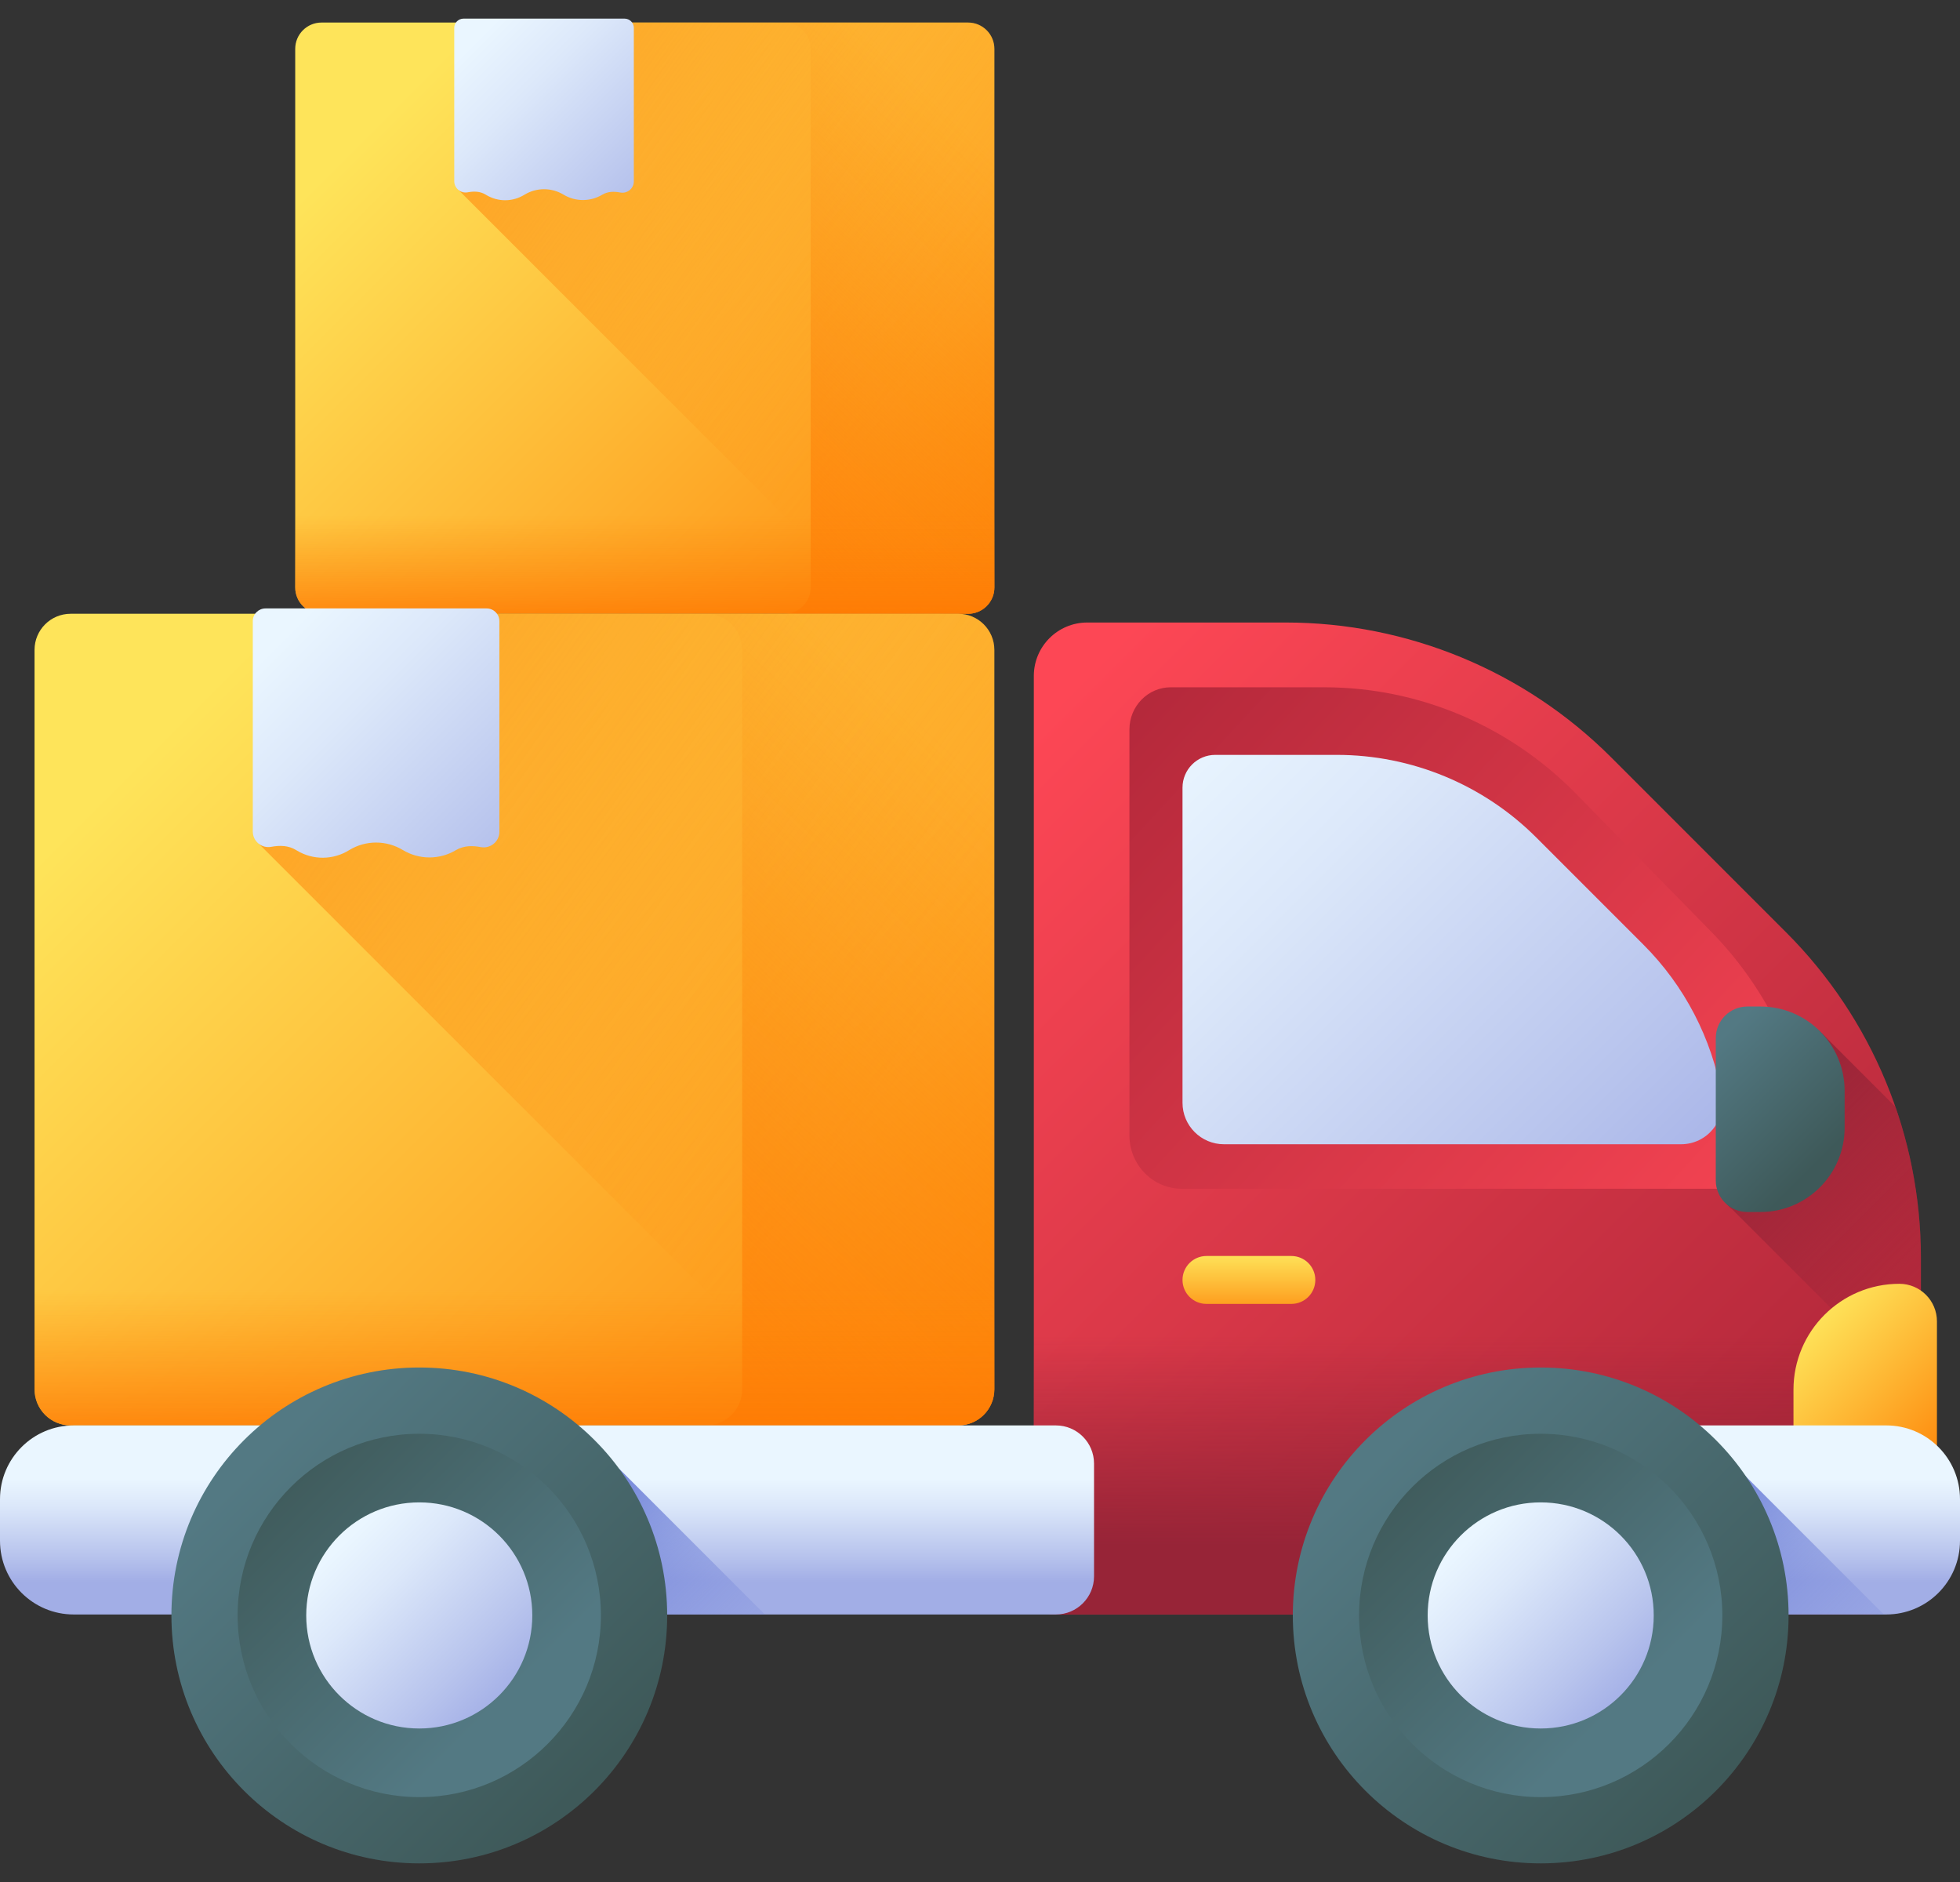 <svg width="50" height="48" viewBox="0 0 50 48" fill="none" xmlns="http://www.w3.org/2000/svg">
<rect x="0" y="0" width="50" height="48" fill="#333333" stroke="none"/>
<path d="M32.796 15.877H27.737C26.983 15.877 26.373 16.487 26.373 17.24V40.671C26.373 40.95 26.6 41.177 26.879 41.177H47.639C48.393 41.177 49.003 40.567 49.003 39.813V32.084C49.003 28.968 47.766 25.98 45.562 23.777L41.102 19.317C38.899 17.114 35.911 15.877 32.796 15.877Z" fill="url(#paint0_linear_328_963)"/>
<path d="M49.004 32.084C49.004 30.759 48.779 29.458 48.353 28.23L46.611 26.488C46.217 26.047 45.644 25.769 45.006 25.769H44.675C44.23 25.769 43.869 26.129 43.869 26.574V30.205C43.869 30.471 43.999 30.707 44.199 30.854L49.004 35.658V32.084H49.004Z" fill="url(#paint1_linear_328_963)"/>
<path d="M26.373 40.671C26.373 40.951 26.6 41.177 26.879 41.177H47.639C48.393 41.177 49.003 40.567 49.003 39.814V32.084C49.003 31.843 48.995 31.602 48.98 31.362H26.373V40.671Z" fill="url(#paint2_linear_328_963)"/>
<path d="M33.78 17.529H29.867C29.285 17.529 28.812 18.011 28.812 18.605V28.956C28.812 29.709 29.41 30.319 30.148 30.319H44.863C45.698 30.319 46.322 29.547 46.177 28.708C45.855 26.848 44.981 25.118 43.654 23.764L40.205 20.244C38.501 18.506 36.19 17.529 33.78 17.529Z" fill="url(#paint3_linear_328_963)"/>
<path d="M34.102 19.253H31.002C30.54 19.253 30.166 19.627 30.166 20.088V28.126C30.166 28.71 30.64 29.184 31.224 29.184H42.883C43.544 29.184 44.039 28.585 43.924 27.933C43.669 26.488 42.976 25.145 41.925 24.094L39.192 21.361C37.842 20.011 36.011 19.253 34.102 19.253Z" fill="url(#paint4_linear_328_963)"/>
<path d="M44.575 30.912H44.907C46.094 30.912 47.057 29.949 47.057 28.761V27.822C47.057 26.634 46.094 25.671 44.907 25.671H44.575C44.13 25.671 43.77 26.031 43.77 26.476V30.106C43.77 30.551 44.13 30.912 44.575 30.912Z" fill="url(#paint5_linear_328_963)"/>
<path d="M32.943 32.034H30.777C30.44 32.034 30.166 32.307 30.166 32.645C30.166 32.983 30.44 33.256 30.777 33.256H32.943C33.281 33.256 33.554 32.983 33.554 32.645C33.554 32.307 33.281 32.034 32.943 32.034Z" fill="url(#paint6_linear_328_963)"/>
<path d="M49.412 37.882H45.752V35.444C45.752 33.953 46.961 32.743 48.453 32.743C48.983 32.743 49.412 33.172 49.412 33.702V37.882Z" fill="url(#paint7_linear_328_963)"/>
<path d="M24.696 15.654H8.202C7.832 15.654 7.531 15.354 7.531 14.983V1.246C7.531 0.875 7.832 0.575 8.202 0.575H24.696C25.066 0.575 25.367 0.875 25.367 1.246V14.983C25.367 15.354 25.066 15.654 24.696 15.654Z" fill="url(#paint8_linear_328_963)"/>
<path d="M25.366 1.246V14.983C25.366 15.354 25.066 15.654 24.696 15.654H22.506L11.701 4.849V0.575H24.696C25.066 0.575 25.366 0.875 25.366 1.246Z" fill="url(#paint9_linear_328_963)"/>
<path d="M24.696 0.575H20.01C20.38 0.575 20.681 0.875 20.681 1.246V14.983C20.681 15.354 20.38 15.654 20.01 15.654H24.696C25.066 15.654 25.367 15.354 25.367 14.983V1.246C25.367 0.875 25.066 0.575 24.696 0.575Z" fill="url(#paint10_linear_328_963)"/>
<path d="M7.531 12.017V14.983C7.531 15.354 7.832 15.654 8.202 15.654H24.696C25.066 15.654 25.367 15.354 25.367 14.983V12.017H7.531Z" fill="url(#paint11_linear_328_963)"/>
<path d="M12.39 4.964L12.403 4.972C12.705 5.155 13.084 5.152 13.383 4.964C13.688 4.78 14.07 4.78 14.375 4.964C14.68 5.148 15.062 5.148 15.367 4.964C15.508 4.882 15.665 4.88 15.822 4.91C16.002 4.944 16.169 4.809 16.169 4.626V0.711C16.169 0.581 16.063 0.475 15.933 0.475H11.824C11.694 0.475 11.588 0.581 11.588 0.711V4.62C11.588 4.802 11.753 4.938 11.932 4.905C12.091 4.875 12.249 4.878 12.39 4.964Z" fill="url(#paint12_linear_328_963)"/>
<path d="M24.445 36.355H1.802C1.293 36.355 0.881 35.943 0.881 35.434V16.575C0.881 16.067 1.293 15.654 1.802 15.654H24.445C24.954 15.654 25.366 16.067 25.366 16.575V35.434C25.366 35.943 24.954 36.355 24.445 36.355Z" fill="url(#paint13_linear_328_963)"/>
<path d="M25.365 16.575V35.434C25.365 35.943 24.953 36.355 24.445 36.355H21.439L6.605 21.522V15.654H24.445C24.953 15.654 25.365 16.067 25.365 16.575Z" fill="url(#paint14_linear_328_963)"/>
<path d="M24.445 15.654H18.012C18.52 15.654 18.933 16.067 18.933 16.575V35.434C18.933 35.943 18.52 36.355 18.012 36.355H24.445C24.954 36.355 25.366 35.943 25.366 35.434V16.575C25.366 16.067 24.954 15.654 24.445 15.654Z" fill="url(#paint15_linear_328_963)"/>
<path d="M0.881 31.362V35.434C0.881 35.943 1.293 36.355 1.802 36.355H24.445C24.954 36.355 25.366 35.943 25.366 35.434V31.362H0.881Z" fill="url(#paint16_linear_328_963)"/>
<path d="M7.551 21.679L7.569 21.69C7.983 21.942 8.503 21.938 8.913 21.679C9.332 21.426 9.856 21.426 10.275 21.679C10.694 21.932 11.219 21.932 11.637 21.679C11.832 21.567 12.046 21.564 12.263 21.605C12.509 21.651 12.739 21.466 12.739 21.215V15.841C12.739 15.663 12.594 15.518 12.415 15.518H6.773C6.594 15.518 6.449 15.663 6.449 15.841V21.208C6.449 21.457 6.676 21.644 6.921 21.598C7.14 21.557 7.357 21.562 7.551 21.679Z" fill="url(#paint17_linear_328_963)"/>
<path d="M26.936 41.177H1.881C0.842 41.177 0 40.335 0 39.296V38.236C0 37.197 0.842 36.355 1.881 36.355H26.936C27.473 36.355 27.909 36.791 27.909 37.328V40.204C27.909 40.742 27.473 41.177 26.936 41.177Z" fill="url(#paint18_linear_328_963)"/>
<path d="M15.795 37.46V41.177H19.512L15.795 37.46Z" fill="url(#paint19_linear_328_963)"/>
<path d="M41.078 41.177H48.119C49.158 41.177 50 40.335 50 39.296V38.236C50 37.197 49.158 36.355 48.119 36.355H41.078V41.177Z" fill="url(#paint20_linear_328_963)"/>
<path d="M44.34 37.46V41.177H48.057L44.34 37.46Z" fill="url(#paint21_linear_328_963)"/>
<path d="M10.696 47.525C14.188 47.525 17.02 44.694 17.02 41.201C17.02 37.709 14.188 34.878 10.696 34.878C7.204 34.878 4.373 37.709 4.373 41.201C4.373 44.694 7.204 47.525 10.696 47.525Z" fill="url(#paint22_linear_328_963)"/>
<path d="M10.696 45.835C13.255 45.835 15.329 43.76 15.329 41.201C15.329 38.642 13.255 36.568 10.696 36.568C8.137 36.568 6.062 38.642 6.062 41.201C6.062 43.76 8.137 45.835 10.696 45.835Z" fill="url(#paint23_linear_328_963)"/>
<path d="M10.696 44.085C12.288 44.085 13.579 42.794 13.579 41.201C13.579 39.609 12.288 38.318 10.696 38.318C9.103 38.318 7.812 39.609 7.812 41.201C7.812 42.794 9.103 44.085 10.696 44.085Z" fill="url(#paint24_linear_328_963)"/>
<path d="M39.304 47.525C42.796 47.525 45.627 44.694 45.627 41.201C45.627 37.709 42.796 34.878 39.304 34.878C35.812 34.878 32.98 37.709 32.98 41.201C32.98 44.694 35.812 47.525 39.304 47.525Z" fill="url(#paint25_linear_328_963)"/>
<path d="M39.303 45.835C41.862 45.835 43.937 43.76 43.937 41.201C43.937 38.642 41.862 36.568 39.303 36.568C36.744 36.568 34.67 38.642 34.67 41.201C34.67 43.76 36.744 45.835 39.303 45.835Z" fill="url(#paint26_linear_328_963)"/>
<path d="M39.303 44.085C40.896 44.085 42.187 42.794 42.187 41.201C42.187 39.609 40.896 38.318 39.303 38.318C37.711 38.318 36.42 39.609 36.42 41.201C36.42 42.794 37.711 44.085 39.303 44.085Z" fill="url(#paint27_linear_328_963)"/>
<defs>
<linearGradient id="paint0_linear_328_963" x1="24.223" y1="20.585" x2="45.054" y2="41.415" gradientUnits="userSpaceOnUse">
<stop stop-color="#FD4755"/>
<stop offset="1" stop-color="#AC2538"/>
</linearGradient>
<linearGradient id="paint1_linear_328_963" x1="49.838" y1="33.108" x2="44.709" y2="27.979" gradientUnits="userSpaceOnUse">
<stop stop-color="#972437" stop-opacity="0"/>
<stop offset="1" stop-color="#972437"/>
</linearGradient>
<linearGradient id="paint2_linear_328_963" x1="37.688" y1="34.069" x2="37.688" y2="39.413" gradientUnits="userSpaceOnUse">
<stop stop-color="#972437" stop-opacity="0"/>
<stop offset="1" stop-color="#972437"/>
</linearGradient>
<linearGradient id="paint3_linear_328_963" x1="45.156" y1="34.721" x2="26.087" y2="17.123" gradientUnits="userSpaceOnUse">
<stop stop-color="#FD4755"/>
<stop offset="1" stop-color="#AC2538"/>
</linearGradient>
<linearGradient id="paint4_linear_328_963" x1="29.175" y1="19.459" x2="42.521" y2="32.805" gradientUnits="userSpaceOnUse">
<stop stop-color="#EAF6FF"/>
<stop offset="0.258" stop-color="#DCE8FA"/>
<stop offset="0.742" stop-color="#B8C4ED"/>
<stop offset="1" stop-color="#A2AEE6"/>
</linearGradient>
<linearGradient id="paint5_linear_328_963" x1="43.559" y1="26.831" x2="46.382" y2="29.654" gradientUnits="userSpaceOnUse">
<stop stop-color="#537983"/>
<stop offset="1" stop-color="#3E5959"/>
</linearGradient>
<linearGradient id="paint6_linear_328_963" x1="31.86" y1="31.967" x2="31.86" y2="33.732" gradientUnits="userSpaceOnUse">
<stop stop-color="#FEE45A"/>
<stop offset="1" stop-color="#FE860A"/>
</linearGradient>
<linearGradient id="paint7_linear_328_963" x1="45.934" y1="33.945" x2="49.428" y2="37.439" gradientUnits="userSpaceOnUse">
<stop stop-color="#FEE45A"/>
<stop offset="1" stop-color="#FE860A"/>
</linearGradient>
<linearGradient id="paint8_linear_328_963" x1="10.527" y1="2.193" x2="24.767" y2="16.432" gradientUnits="userSpaceOnUse">
<stop stop-color="#FEE45A"/>
<stop offset="1" stop-color="#FE860A"/>
</linearGradient>
<linearGradient id="paint9_linear_328_963" x1="24.158" y1="8.434" x2="5.798" y2="-4.61" gradientUnits="userSpaceOnUse">
<stop stop-color="#FE860A" stop-opacity="0"/>
<stop offset="1" stop-color="#FE7701"/>
</linearGradient>
<linearGradient id="paint10_linear_328_963" x1="25.96" y1="4.463" x2="14.726" y2="16.311" gradientUnits="userSpaceOnUse">
<stop stop-color="#FE860A" stop-opacity="0"/>
<stop offset="1" stop-color="#FE7701"/>
</linearGradient>
<linearGradient id="paint11_linear_328_963" x1="16.449" y1="13.136" x2="16.449" y2="16.36" gradientUnits="userSpaceOnUse">
<stop stop-color="#FE860A" stop-opacity="0"/>
<stop offset="1" stop-color="#FE7701"/>
</linearGradient>
<linearGradient id="paint12_linear_328_963" x1="12.175" y1="0.973" x2="17.248" y2="6.046" gradientUnits="userSpaceOnUse">
<stop stop-color="#EAF6FF"/>
<stop offset="0.258" stop-color="#DCE8FA"/>
<stop offset="0.742" stop-color="#B8C4ED"/>
<stop offset="1" stop-color="#A2AEE6"/>
</linearGradient>
<linearGradient id="paint13_linear_328_963" x1="4.994" y1="17.875" x2="24.542" y2="37.424" gradientUnits="userSpaceOnUse">
<stop stop-color="#FEE45A"/>
<stop offset="1" stop-color="#FE860A"/>
</linearGradient>
<linearGradient id="paint14_linear_328_963" x1="23.706" y1="26.444" x2="-1.499" y2="8.536" gradientUnits="userSpaceOnUse">
<stop stop-color="#FE860A" stop-opacity="0"/>
<stop offset="1" stop-color="#FE7701"/>
</linearGradient>
<linearGradient id="paint15_linear_328_963" x1="26.18" y1="20.991" x2="10.758" y2="37.256" gradientUnits="userSpaceOnUse">
<stop stop-color="#FE860A" stop-opacity="0"/>
<stop offset="1" stop-color="#FE7701"/>
</linearGradient>
<linearGradient id="paint16_linear_328_963" x1="13.123" y1="32.899" x2="13.123" y2="37.325" gradientUnits="userSpaceOnUse">
<stop stop-color="#FE860A" stop-opacity="0"/>
<stop offset="1" stop-color="#FE7701"/>
</linearGradient>
<linearGradient id="paint17_linear_328_963" x1="7.255" y1="16.201" x2="14.219" y2="23.165" gradientUnits="userSpaceOnUse">
<stop stop-color="#EAF6FF"/>
<stop offset="0.258" stop-color="#DCE8FA"/>
<stop offset="0.742" stop-color="#B8C4ED"/>
<stop offset="1" stop-color="#A2AEE6"/>
</linearGradient>
<linearGradient id="paint18_linear_328_963" x1="13.954" y1="37.708" x2="13.954" y2="40.347" gradientUnits="userSpaceOnUse">
<stop stop-color="#EAF6FF"/>
<stop offset="0.258" stop-color="#DCE8FA"/>
<stop offset="0.742" stop-color="#B8C4ED"/>
<stop offset="1" stop-color="#A2AEE6"/>
</linearGradient>
<linearGradient id="paint19_linear_328_963" x1="20.346" y1="43.87" x2="14.603" y2="38.127" gradientUnits="userSpaceOnUse">
<stop stop-color="#8795DE" stop-opacity="0"/>
<stop offset="0.468" stop-color="#7D8DDC" stop-opacity="0.468"/>
<stop offset="1" stop-color="#6C7FD8"/>
</linearGradient>
<linearGradient id="paint20_linear_328_963" x1="45.539" y1="37.708" x2="45.539" y2="40.347" gradientUnits="userSpaceOnUse">
<stop stop-color="#EAF6FF"/>
<stop offset="0.258" stop-color="#DCE8FA"/>
<stop offset="0.742" stop-color="#B8C4ED"/>
<stop offset="1" stop-color="#A2AEE6"/>
</linearGradient>
<linearGradient id="paint21_linear_328_963" x1="48.891" y1="43.87" x2="43.148" y2="38.127" gradientUnits="userSpaceOnUse">
<stop stop-color="#8795DE" stop-opacity="0"/>
<stop offset="0.468" stop-color="#7D8DDC" stop-opacity="0.468"/>
<stop offset="1" stop-color="#6C7FD8"/>
</linearGradient>
<linearGradient id="paint22_linear_328_963" x1="6.652" y1="37.157" x2="14.961" y2="45.466" gradientUnits="userSpaceOnUse">
<stop stop-color="#537983"/>
<stop offset="1" stop-color="#3E5959"/>
</linearGradient>
<linearGradient id="paint23_linear_328_963" x1="12.839" y1="43.345" x2="6.833" y2="37.339" gradientUnits="userSpaceOnUse">
<stop stop-color="#537983"/>
<stop offset="1" stop-color="#3E5959"/>
</linearGradient>
<linearGradient id="paint24_linear_328_963" x1="8.808" y1="39.313" x2="12.928" y2="43.433" gradientUnits="userSpaceOnUse">
<stop stop-color="#EAF6FF"/>
<stop offset="0.258" stop-color="#DCE8FA"/>
<stop offset="0.742" stop-color="#B8C4ED"/>
<stop offset="1" stop-color="#A2AEE6"/>
</linearGradient>
<linearGradient id="paint25_linear_328_963" x1="35.26" y1="37.157" x2="43.569" y2="45.466" gradientUnits="userSpaceOnUse">
<stop stop-color="#537983"/>
<stop offset="1" stop-color="#3E5959"/>
</linearGradient>
<linearGradient id="paint26_linear_328_963" x1="41.446" y1="43.345" x2="35.44" y2="37.339" gradientUnits="userSpaceOnUse">
<stop stop-color="#537983"/>
<stop offset="1" stop-color="#3E5959"/>
</linearGradient>
<linearGradient id="paint27_linear_328_963" x1="37.415" y1="39.313" x2="41.535" y2="43.433" gradientUnits="userSpaceOnUse">
<stop stop-color="#EAF6FF"/>
<stop offset="0.258" stop-color="#DCE8FA"/>
<stop offset="0.742" stop-color="#B8C4ED"/>
<stop offset="1" stop-color="#A2AEE6"/>
</linearGradient>
</defs>
</svg>
